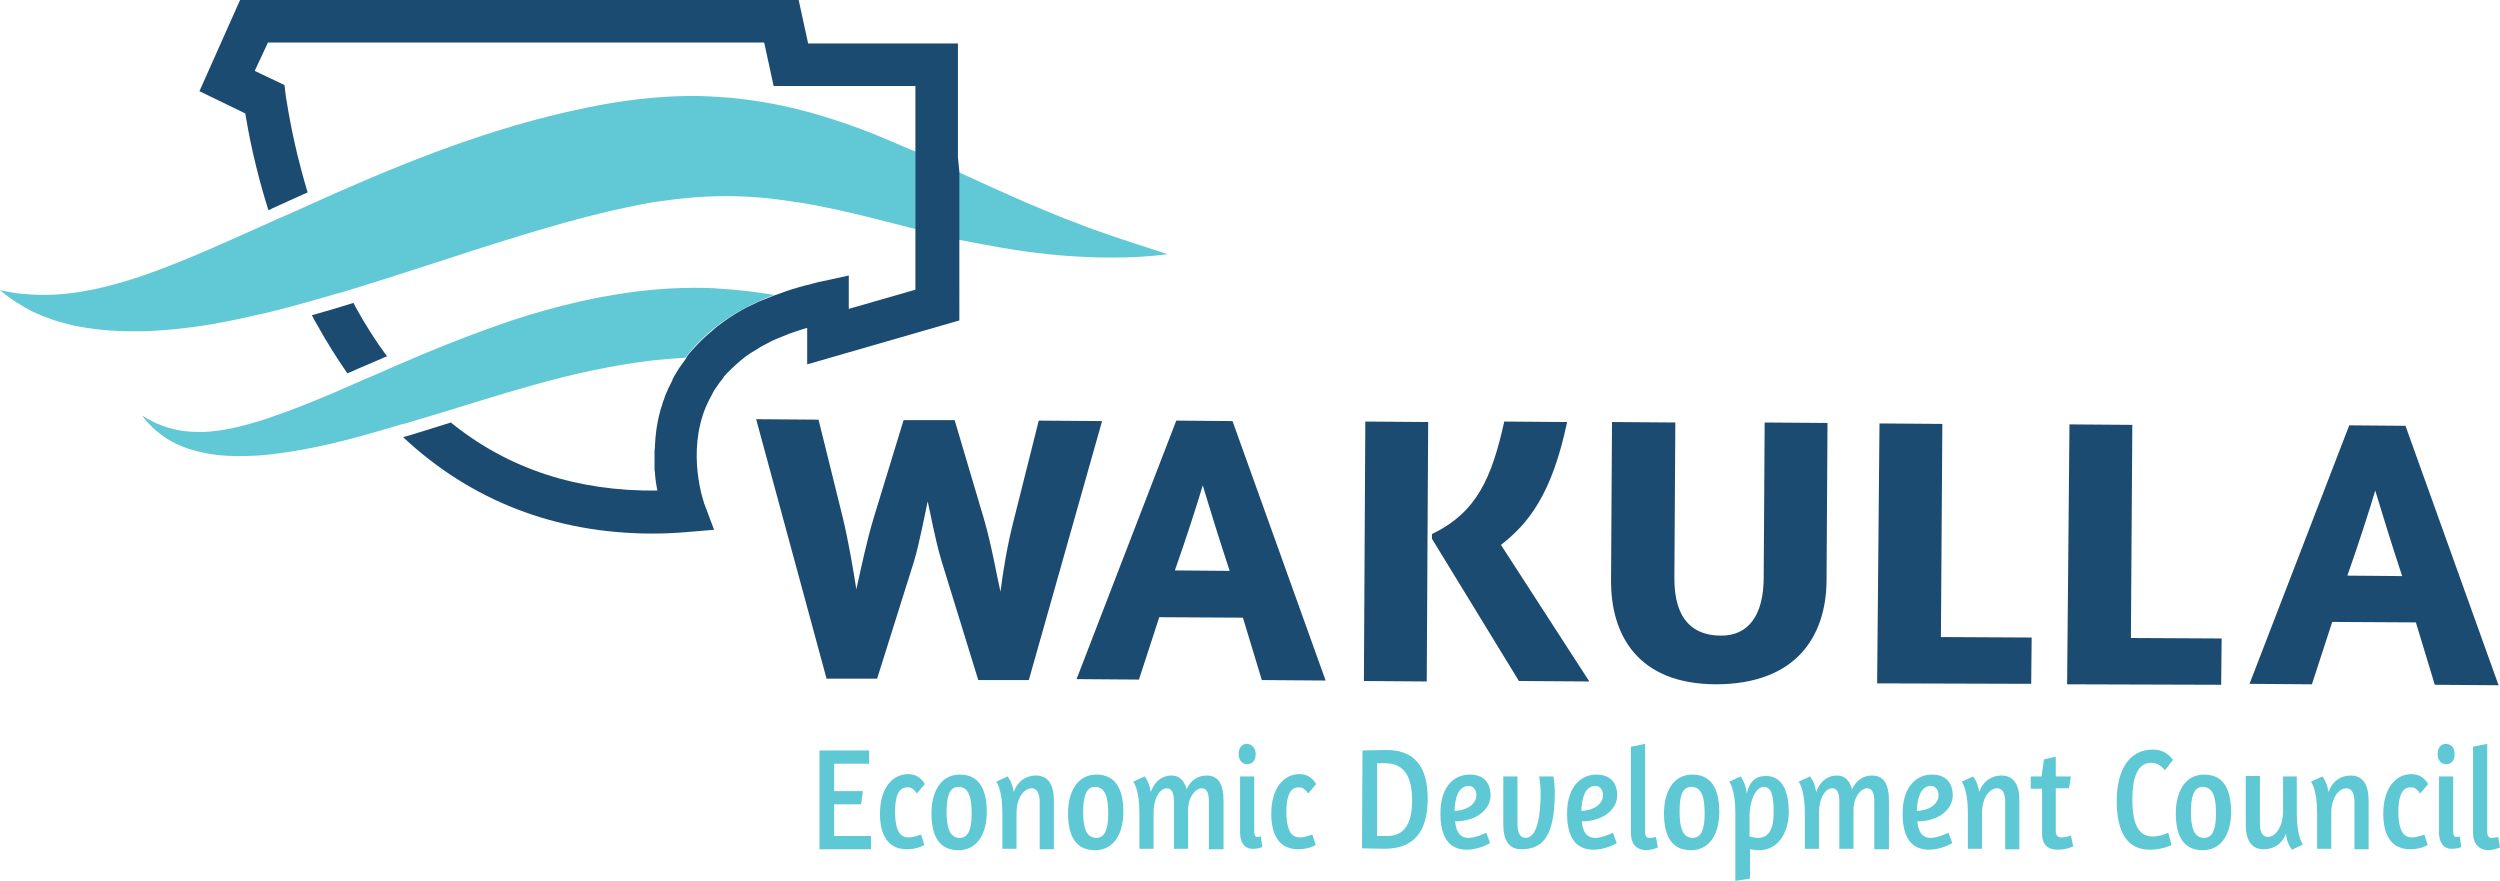 <?xml version="1.0" encoding="utf-8"?>
<!-- Generator: Adobe Illustrator 25.2.3, SVG Export Plug-In . SVG Version: 6.00 Build 0)  -->
<svg version="1.1" id="Layer_1" xmlns="http://www.w3.org/2000/svg" xmlns:xlink="http://www.w3.org/1999/xlink" x="0px" y="0px"
	 viewBox="0 0 529 186.4" style="enable-background:new 0 0 529 186.4;" xml:space="preserve">
<style type="text/css">
	.st0{fill:#5FC8D5;}
	.st1{fill:#1C4B72;}
	.st2{fill:#61C8D5;}
</style>
<g id="title">
	<g>
		<path class="st0" d="M173.4,158.8h10.5v2.8h-7.4v5.8h6.1l-0.4,2.8h-5.7v6.7h7.8v2.8h-10.9L173.4,158.8L173.4,158.8z"/>
		<path class="st0" d="M194,167.9c-0.5-0.7-1-1.3-1.9-1.3c-1.1,0-2.7,0.4-2.7,5.2s1.6,5.4,2.9,5.4c1,0,2.2-0.5,2.6-0.6l0.7,2.2
			c-0.2,0.1-1.5,0.9-3.7,0.9c-4,0-5.7-3-5.7-7.5c0-5.4,2.6-8.4,6-8.4c1.6,0,2.7,0.8,3.5,2.1L194,167.9z"/>
		<path class="st0" d="M208.8,171.8c0,4.6-2,8.1-6,8.1c-4,0-5.7-2.9-5.7-7.8c0-4.6,2-8.2,6-8.2C207.1,163.9,208.8,166.9,208.8,171.8
			z M200.3,171.8c0,3,0.5,5.5,2.8,5.5c2,0,2.5-2.3,2.5-5.2c0-3.1-0.5-5.6-2.8-5.6C200.8,166.5,200.3,168.8,200.3,171.8z"/>
		<path class="st0" d="M220,179.6v-9.9c0-1.7-0.5-2.9-1.7-2.9c-1.6,0-3.2,2-3.2,5.2v7.6h-3v-7.7c0-4.9-1.3-6.5-1.3-6.5l2.4-1.1
			c0,0,1,1.1,1.3,3.3c0.9-2.5,2.8-3.5,4.7-3.5c2.7,0,3.8,2.1,3.8,5.3v10.3h-3V179.6z"/>
		<path class="st0" d="M237.7,171.8c0,4.6-2,8.1-6,8.1s-5.7-2.9-5.7-7.8c0-4.6,2-8.2,6-8.2C236,163.9,237.7,166.9,237.7,171.8z
			 M229.2,171.8c0,3,0.5,5.5,2.8,5.5c2,0,2.5-2.3,2.5-5.2c0-3.1-0.5-5.6-2.8-5.6C229.7,166.5,229.2,168.8,229.2,171.8z"/>
		<path class="st0" d="M255.8,179.6v-10c0-1.7-0.4-2.8-1.5-2.8c-1.3,0-2.9,1.8-2.9,4.6v8.2h-3v-10c0-1.7-0.4-2.8-1.5-2.8
			c-1.4,0-2.8,2-2.8,5.2v7.6h-3v-7.7c0-4.9-1.3-6.5-1.3-6.5l2.4-1.1c0,0,1,1.1,1.3,3.3c0.9-2.5,2.6-3.5,4.4-3.5
			c1.8,0,2.7,1.2,3.2,2.9c0.9-2,2.5-2.9,4.2-2.9c2.7,0,3.6,2.1,3.6,5.3v10.3h-3.1V179.6z"/>
		<path class="st0" d="M265.7,159.6c0,1.2-0.6,2.1-1.8,2.1c-1.1,0-1.8-0.9-1.8-2.1c0-1.3,0.6-2.2,1.8-2.2
			C265,157.5,265.7,158.3,265.7,159.6z M262.4,176.2v-11.9h3v11.6c0,0.9,0.2,1.2,0.7,1.2c0.3,0,0.7-0.1,0.7-0.1l0.3,2.2
			c0,0-0.6,0.4-1.9,0.4C263.4,179.7,262.4,178.3,262.4,176.2z"/>
		<path class="st0" d="M276.8,167.9c-0.5-0.7-1-1.3-1.9-1.3c-1.1,0-2.7,0.4-2.7,5.2s1.6,5.4,2.9,5.4c1,0,2.2-0.5,2.6-0.6l0.7,2.2
			c-0.2,0.1-1.5,0.9-3.7,0.9c-4,0-5.7-3-5.7-7.5c0-5.4,2.6-8.4,6-8.4c1.6,0,2.7,0.8,3.5,2.1L276.8,167.9z"/>
		<path class="st0" d="M288.3,158.8c0.5,0,3.5-0.1,5.1-0.1c5.9,0,8.7,3.5,8.7,10.3c0,6.8-2.8,10.6-9.1,10.6c-2.1,0-4.2-0.1-4.8-0.1
			L288.3,158.8L288.3,158.8z M291.4,161.5v15.4c0.4,0,0.9,0,2.1,0c3.6,0,5.3-2.5,5.3-7.5c0-4.8-1.5-7.9-5.7-7.9
			C292.2,161.5,291.7,161.5,291.4,161.5z"/>
		<path class="st0" d="M311,163.9c3.1,0,4.4,1.9,4.4,4.4c0,2.9-2.9,5.5-7.5,5.5c0.2,1.9,0.8,3.5,2.9,3.5c1.5,0,3.7-1.1,3.7-1.1
			l0.8,2.2c0,0-2.3,1.4-4.9,1.4c-4,0-5.6-3-5.6-7.5C304.7,166.8,307.4,163.9,311,163.9z M307.8,171.6c3.3-0.2,4.6-1.9,4.6-3.3
			c0-1.2-0.7-2-1.6-2C308.5,166.3,307.8,169.1,307.8,171.6z"/>
		<path class="st0" d="M328.7,164.3c0,0,0.3,1.6,0.3,3.1c0,9.1-2.2,12.3-7.1,12.3c-2.7,0-3.8-2-3.8-5.2v-10.2h3v10.1
			c0,1.7,0.5,2.9,1.7,2.9c2.5,0,3.2-4.8,3.2-9.5c0-1.7-0.3-3.5-0.3-3.5L328.7,164.3L328.7,164.3z"/>
		<path class="st0" d="M337.8,163.9c3.1,0,4.4,1.9,4.4,4.4c0,2.9-2.9,5.5-7.5,5.5c0.2,1.9,0.8,3.5,2.9,3.5c1.5,0,3.7-1.1,3.7-1.1
			l0.8,2.2c0,0-2.3,1.4-4.9,1.4c-4,0-5.6-3-5.6-7.5C331.5,166.8,334.3,163.9,337.8,163.9z M334.6,171.6c3.3-0.2,4.6-1.9,4.6-3.3
			c0-1.2-0.7-2-1.6-2C335.3,166.3,334.7,169.1,334.6,171.6z"/>
		<path class="st0" d="M345.1,176.3V158l3-0.6V176c0,0.9,0.3,1.3,0.9,1.3c0.7,0,1.4-0.2,1.4-0.2l0.4,2.2c0,0-1.1,0.6-2.7,0.6
			C346,179.7,345.1,178.3,345.1,176.3z"/>
		<path class="st0" d="M363.8,171.8c0,4.6-2,8.1-6,8.1c-4,0-5.7-2.9-5.7-7.8c0-4.6,2-8.2,6-8.2C362.1,163.9,363.8,166.9,363.8,171.8
			z M355.4,171.8c0,3,0.5,5.5,2.8,5.5c2,0,2.5-2.3,2.5-5.2c0-3.1-0.5-5.6-2.8-5.6C355.8,166.5,355.4,168.8,355.4,171.8z"/>
		<path class="st0" d="M367.2,186.4v-14.5c0-4.9-1.3-6.5-1.3-6.5l2.4-1.1c0,0,1.1,1.3,1.3,3.6c0.6-2.5,1.8-3.7,4.1-3.7
			c3.3,0,4.8,3,4.8,7.6c0,4.7-2.5,8.1-6.2,8.1c-0.7,0-1.4-0.1-2-0.2v6.2L367.2,186.4z M370.2,172.6v4.4c0.3,0.1,1.2,0.3,1.7,0.3
			c2.6,0,3.4-2.2,3.4-5.3c0-2.9-0.2-5.5-2.1-5.5C371.5,166.5,370.2,169.5,370.2,172.6z"/>
		<path class="st0" d="M396.6,179.6v-10c0-1.7-0.4-2.8-1.5-2.8c-1.3,0-2.9,1.8-2.9,4.6v8.2h-3v-10c0-1.7-0.4-2.8-1.5-2.8
			c-1.4,0-2.8,2-2.8,5.2v7.6h-3v-7.7c0-4.9-1.3-6.5-1.3-6.5l2.4-1.1c0,0,1,1.1,1.3,3.3c0.9-2.5,2.6-3.5,4.4-3.5s2.7,1.2,3.2,2.9
			c0.9-2,2.5-2.9,4.2-2.9c2.7,0,3.6,2.1,3.6,5.3v10.3h-3.1V179.6z"/>
		<path class="st0" d="M408.8,163.9c3.1,0,4.4,1.9,4.4,4.4c0,2.9-2.9,5.5-7.5,5.5c0.2,1.9,0.8,3.5,2.9,3.5c1.5,0,3.7-1.1,3.7-1.1
			l0.8,2.2c0,0-2.3,1.4-4.9,1.4c-4,0-5.6-3-5.6-7.5C402.5,166.8,405.3,163.9,408.8,163.9z M405.6,171.6c3.3-0.2,4.6-1.9,4.6-3.3
			c0-1.2-0.7-2-1.6-2C406.3,166.3,405.7,169.1,405.6,171.6z"/>
		<path class="st0" d="M424.3,179.6v-9.9c0-1.7-0.5-2.9-1.7-2.9c-1.6,0-3.2,2-3.2,5.2v7.6h-3v-7.7c0-4.9-1.3-6.5-1.3-6.5l2.4-1.1
			c0,0,1,1.1,1.3,3.3c0.9-2.5,2.8-3.5,4.7-3.5c2.7,0,3.8,2.1,3.8,5.3v10.3h-3V179.6z"/>
		<path class="st0" d="M429.6,164.3h2.4l0.5-3.6l2.5-0.6v4.2h3.2l-0.4,2.5H435v9.1c0,1,0.6,1.3,1.2,1.3c1,0,2-0.4,2-0.4l0.5,2.3
			c0,0-1.4,0.7-3.3,0.7c-1.9,0-3.3-0.9-3.3-3.4v-9.5h-2.4v-2.6H429.6z"/>
		<path class="st0" d="M458.1,163c-0.8-1-1.7-1.6-2.9-1.6c-3,0-4,3.4-4,7.8c0,4.3,0.9,7.8,4.3,7.8c1.6,0,3.1-0.7,3.3-0.8l0.7,2.6
			c0,0-1.9,1-4.6,1c-4.7,0-7-3.6-7-10.3c0-6.4,2.5-10.9,7.7-10.9c2.1,0,3.4,1.1,4.2,2.2L458.1,163z"/>
		<path class="st0" d="M472.1,171.8c0,4.6-2,8.1-6,8.1c-4,0-5.7-2.9-5.7-7.8c0-4.6,2-8.2,6-8.2C470.4,163.9,472.1,166.9,472.1,171.8
			z M463.6,171.8c0,3,0.5,5.5,2.8,5.5c2,0,2.5-2.3,2.5-5.2c0-3.1-0.5-5.6-2.8-5.6C464.1,166.5,463.6,168.8,463.6,171.8z"/>
		<path class="st0" d="M483,164.3h3v7.9c0,4.9,1.3,6.5,1.3,6.5l-2.3,1.1c0,0-1.1-1.2-1.3-3.4c-0.9,2.4-2.8,3.3-4.7,3.3
			c-2.7,0-3.8-2-3.8-5.3v-10.2h3v10.1c0,1.7,0.5,2.8,1.7,2.8c1.5,0,3.2-2.1,3.2-5.4v-7.4H483z"/>
		<path class="st0" d="M498.2,179.6v-9.9c0-1.7-0.5-2.9-1.7-2.9c-1.6,0-3.2,2-3.2,5.2v7.6h-3v-7.7c0-4.9-1.3-6.5-1.3-6.5l2.4-1.1
			c0,0,1,1.1,1.3,3.3c0.9-2.5,2.8-3.5,4.7-3.5c2.7,0,3.8,2.1,3.8,5.3v10.3h-3V179.6z"/>
		<path class="st0" d="M512.1,167.9c-0.5-0.7-1-1.3-1.9-1.3c-1.1,0-2.7,0.4-2.7,5.2s1.6,5.4,2.9,5.4c1,0,2.2-0.5,2.6-0.6l0.7,2.2
			c-0.2,0.1-1.5,0.9-3.7,0.9c-4,0-5.7-3-5.7-7.5c0-5.4,2.6-8.4,6-8.4c1.6,0,2.7,0.8,3.5,2.1L512.1,167.9z"/>
		<path class="st0" d="M519.4,159.6c0,1.2-0.6,2.1-1.8,2.1c-1.1,0-1.8-0.9-1.8-2.1c0-1.3,0.6-2.2,1.8-2.2
			C518.8,157.5,519.4,158.3,519.4,159.6z M516.1,176.2v-11.9h3v11.6c0,0.9,0.2,1.2,0.7,1.2c0.3,0,0.7-0.1,0.7-0.1l0.3,2.2
			c0,0-0.6,0.4-1.9,0.4C517.1,179.7,516.1,178.3,516.1,176.2z"/>
		<path class="st0" d="M523.3,176.3V158l3-0.6V176c0,0.9,0.3,1.3,0.9,1.3c0.7,0,1.4-0.2,1.4-0.2l0.4,2.2c0,0-1.1,0.6-2.7,0.6
			C524.3,179.7,523.3,178.3,523.3,176.3z"/>
	</g>
	<g>
		<path class="st1" d="M199.2,118.6c-1.4-4.7-2.4-10.4-2.9-12.5c-0.5,2.2-1.7,8.7-2.9,12.7l-7.8,24.8h-10.7L160,88.7l13.2,0.1
			l5.1,20.6c1.2,4.9,2.3,11.4,2.9,15.3c0.9-4,2.2-10.3,3.7-15.2l6.3-20.6H202l6.2,20.9c1.7,5.9,2.6,11.5,3.5,15.4
			c0.5-3.9,1.3-9.3,2.9-15.5l5.2-20.7l13.4,0.1l-15.5,54.8H207L199.2,118.6z"/>
		<path class="st1" d="M248.9,89l11.9,0.1l19.7,54.9l-13.5-0.1l-4-13.2l-17.7-0.1l-4.3,13.2l-13.2-0.1L248.9,89z M260.2,120.8
			c-2.1-6.3-4.5-14.1-5.7-18.1c-1.2,4.1-3.7,11.8-5.9,18L260.2,120.8z"/>
		<path class="st1" d="M288.9,89.2l13.3,0.1l-0.3,54.9l-13.3-0.1L288.9,89.2z M317.6,115.3l18.7,28.9l-14.9-0.1L303,114v-1
			c9.6-4.6,12.7-12.1,15.3-23.8l13.3,0.1C328.4,104.6,323.4,110.8,317.6,115.3z"/>
		<path class="st1" d="M354.5,89.4l-0.2,32.7c-0.1,9.4,4.3,12.4,9.9,12.4c5.7,0,9-4.2,9-12.4l0.2-32.7l13.3,0.1l-0.2,33.4
			c-0.1,11.6-6.3,21.9-23.5,21.9c-16.5-0.1-22.2-10.5-22.1-22.1l0.2-33.4L354.5,89.4z"/>
		<path class="st1" d="M397.7,89.6l13.3,0.1l-0.3,45.1l19.2,0.1l-0.1,9.8l-32.6-0.1L397.7,89.6z"/>
		<path class="st1" d="M437.9,89.8l13.3,0.1l-0.3,45.1l19.2,0.1l-0.1,9.8l-32.6-0.1L437.9,89.8z"/>
		<path class="st1" d="M497.1,90l11.9,0.1l19.7,54.9l-13.5-0.1l-4-13.2l-17.7-0.1l-4.3,13.2l-13.2-0.1L497.1,90z M508.3,121.9
			c-2.1-6.3-4.5-14.1-5.7-18.1c-1.2,4.1-3.7,11.8-5.9,18L508.3,121.9z"/>
	</g>
</g>
<g id="cnty">
	<path class="st2" d="M152.4,61.1c-1.9-0.2-3.8-0.2-5.7-0.2c-3.2,0-6.4,0.2-9.5,0.5c-10,1-19.7,3.4-28.9,6.4
		c-8.5,2.9-16.8,6.2-24.8,9.7c-0.6,0.3-1.2,0.5-1.8,0.8c-2.2,1-4.5,1.9-6.7,2.9c-6.3,2.8-12.6,5.4-18.9,7.5
		c-2.1,0.7-4.3,1.3-6.5,1.8s-4.3,0.8-6.5,0.9c-0.4,0-0.8,0-1.2,0c-4,0-8-1-11.7-3.4l0,0l0,0c0,0,0,0,0,0.1c1.4,1.9,3.3,3.6,5.4,4.9
		c2.2,1.3,4.6,2.2,7.1,2.7c2.5,0.6,5,0.8,7.5,0.8c0.1,0,0.3,0,0.4,0c2.4,0,4.7-0.1,7-0.4c8.8-1,17.2-3.3,25.3-5.7
		c1-0.3,1.9-0.6,2.9-0.8c2.4-0.7,4.7-1.4,7-2.1c6.6-2,13.1-4.1,19.6-5.9c8.8-2.5,17.5-4.4,26.2-5.4c2.2-0.2,4.3-0.4,6.4-0.5
		c4.3-5.7,10.6-10.2,18.8-13.3C160.1,61.8,156.2,61.3,152.4,61.1z"/>
	<path class="st1" d="M67.2,68.9c2,3.6,4.1,6.9,6.3,10.1c0.8-0.3,1.6-0.7,2.3-1c1.6-0.7,3.3-1.4,4.9-2.1c0.4-0.2,0.8-0.4,1.2-0.5
		c-2.4-3.2-4.6-6.7-6.7-10.5c-0.1-0.3-0.3-0.5-0.4-0.8c-2.9,0.9-5.9,1.8-8.8,2.6C66.3,67.3,66.7,68.1,67.2,68.9z"/>
	<path class="st2" d="M214.3,52.8c6.9,1.1,13.9,1.7,20.9,1.7c4,0,8-0.2,11.9-0.7c-5.2-1.7-10.3-3.3-15.3-5.1
		c-1.2-0.4-2.5-0.9-3.7-1.4c-1.2-0.5-2.5-0.9-3.7-1.4c-1.2-0.5-2.4-1-3.6-1.5c-1.2-0.5-2.4-1-3.6-1.5c-1.2-0.5-2.4-1.1-3.6-1.6
		c-1.2-0.5-2.4-1.1-3.6-1.6l-7.2-3.3h-0.1v14.3C206.5,51.4,210.4,52.2,214.3,52.8z"/>
	<path class="st2" d="M188.1,29.7c-5.1-2.2-10.4-4.1-16-5.7c-5.6-1.6-11.4-2.7-17.4-3.3c-2.7-0.2-5.4-0.4-8.1-0.4
		c-3.3,0-6.5,0.2-9.7,0.5c-2.9,0.3-5.9,0.7-8.7,1.2c-2.8,0.5-5.6,1.1-8.3,1.7c-19.2,4.4-37,11.8-53.9,19.4c-2.4,1.1-4.8,2.2-7.2,3.2
		c-0.4,0.2-0.7,0.3-1.1,0.5c-9.2,4.1-18.2,8.3-27.4,11.5c-6.8,2.3-13.8,4.1-21.2,4.1c-3,0-6-0.3-9.1-1c2.1,1.8,4.5,3.3,7,4.6
		c1.3,0.6,2.6,1.1,4,1.6c1.4,0.5,2.8,0.8,4.2,1.2c4.2,0.9,8.6,1.3,12.9,1.3c1.4,0,2.9,0,4.3-0.1c5.7-0.3,11.3-1.1,16.7-2.2
		c2.7-0.6,5.4-1.2,8.1-1.8c2.5-0.6,5-1.3,7.5-2c0.1,0,0.3-0.1,0.4-0.1c2.8-0.8,5.6-1.6,8.4-2.4c17.8-5.4,34.8-11.6,51.7-15.9
		c2.4-0.6,4.9-1.2,7.3-1.7c2.4-0.5,4.7-1,7.1-1.3c4.7-0.7,9.4-1.1,14.1-1.1c4.7,0,9.4,0.4,14.3,1.2c2.4,0.3,4.9,0.8,7.3,1.3
		c2.5,0.5,4.9,1.1,7.5,1.7c3.6,0.9,7.2,1.8,11,2.8V32.1C191.8,31.3,190,30.5,188.1,29.7z"/>
	<path class="st1" d="M202.7,33.3V9.2l0,0l0,0H171L169,0h-12.4l0,0H50.8l-8.6,19.3l9.7,4.7c0.6,3.7,2,11.3,4.9,20.5
		c0.3-0.1,0.6-0.3,0.8-0.4c2.5-1.1,5-2.3,7.5-3.4c-3.5-11.5-4.5-20.1-4.6-20.2L60.2,18l-6.3-3l2.8-6h105l2,9.2l0,0l0,0h30v11l0,0
		v2.9l0,0v16.3l0,0v2.8l0,0v10.1l-13.9,4l0,0l-0.2,0.1v-0.1l0,0v-7l-5.5,1.2c-1.1,0.2-2.1,0.5-3.2,0.8c-0.2,0-0.4,0.1-0.5,0.1
		c-1,0.3-1.9,0.5-2.8,0.8c-0.2,0.1-0.4,0.1-0.6,0.2c-0.2,0.1-0.4,0.1-0.6,0.2l0,0c-1.8,0.6-3.6,1.3-5.3,2c-0.2,0.1-0.3,0.1-0.5,0.2
		c-0.8,0.4-1.5,0.7-2.3,1.1c-0.1,0.1-0.3,0.1-0.4,0.2c-1.7,0.9-3.3,1.9-4.7,2.9c-0.1,0.1-0.3,0.2-0.4,0.3c-0.6,0.4-1.2,0.9-1.8,1.4
		c-0.1,0.1-0.2,0.2-0.3,0.3c-1.4,1.1-2.6,2.3-3.8,3.6c-0.1,0.1-0.1,0.2-0.2,0.2c-0.5,0.6-1.1,1.2-1.5,1.9c0,0,0,0,0,0.1l0,0
		c-0.5,0.7-1,1.4-1.5,2.1c-0.4,0.6-0.7,1.2-1.1,1.8c0,0.1-0.1,0.2-0.1,0.2c-0.1,0.2-0.2,0.3-0.2,0.5c-0.1,0.3-0.3,0.6-0.4,0.8
		c-0.1,0.3-0.3,0.6-0.4,0.8c-0.1,0.2-0.2,0.5-0.3,0.7c-0.1,0.3-0.3,0.6-0.4,0.9c-0.1,0.2-0.1,0.4-0.2,0.6c-0.1,0.4-0.3,0.7-0.4,1.1
		c0,0.1-0.1,0.3-0.1,0.4c-0.1,0.4-0.3,0.8-0.4,1.2c0,0,0,0,0,0.1c-0.7,2.5-1,4.9-1.1,7.1l0,0c0,0.4,0,0.8-0.1,1.2c0,0.1,0,0.2,0,0.3
		c0,0.3,0,0.7,0,1c0,0.2,0,0.3,0,0.5c0,0.3,0,0.5,0,0.8c0,0.2,0,0.4,0,0.6s0,0.4,0,0.6c0,0.3,0,0.6,0.1,0.9c0,0.1,0,0.2,0,0.3l0,0
		l0,0c0.1,1.3,0.3,2.5,0.5,3.5c-17,0.2-31.6-4.6-43.7-14.4c-2.8,0.9-5.8,1.8-8.7,2.7c-0.5,0.1-0.9,0.3-1.4,0.4
		c14.3,13.4,32.2,20.4,52.8,20.4c2.3,0,4.6-0.1,7-0.3l6-0.5l-2.1-5.6c0-0.1-3.8-10.5,0.4-20.5c0.4-0.9,0.8-1.7,1.3-2.6
		c0.1-0.2,0.2-0.4,0.3-0.6c0.2-0.3,0.3-0.5,0.5-0.8c0.1-0.1,0.2-0.2,0.3-0.4c0.4-0.6,0.8-1.1,1.3-1.7c0,0,0,0,0-0.1
		c0.2-0.3,0.5-0.5,0.7-0.8c0.1-0.1,0.2-0.2,0.3-0.3c1.1-1.1,2.3-2.2,3.6-3.2c0.2-0.2,0.5-0.3,0.7-0.5c0.2-0.1,0.4-0.3,0.6-0.4
		c0.3-0.2,0.7-0.4,1-0.6c0.2-0.1,0.3-0.2,0.5-0.3c0.3-0.2,0.6-0.4,1-0.6c0.1-0.1,0.2-0.1,0.4-0.2c0.4-0.2,0.9-0.5,1.3-0.7
		c0.2-0.1,0.3-0.2,0.5-0.2c0.3-0.2,0.7-0.3,1.1-0.5c0.2-0.1,0.3-0.1,0.5-0.2c0.5-0.2,1-0.4,1.5-0.6c0.2-0.1,0.3-0.1,0.5-0.2
		c0.4-0.1,0.8-0.3,1.2-0.4c0.2-0.1,0.4-0.1,0.6-0.2c0.5-0.2,1-0.3,1.6-0.5h0.1v7.7l0,0l0,0l32.2-9.3l0,0l0,0V53.3l0,0v-2.8l0,0V36.3
		l0,0L202.7,33.3L202.7,33.3z"/>
</g>
</svg>
